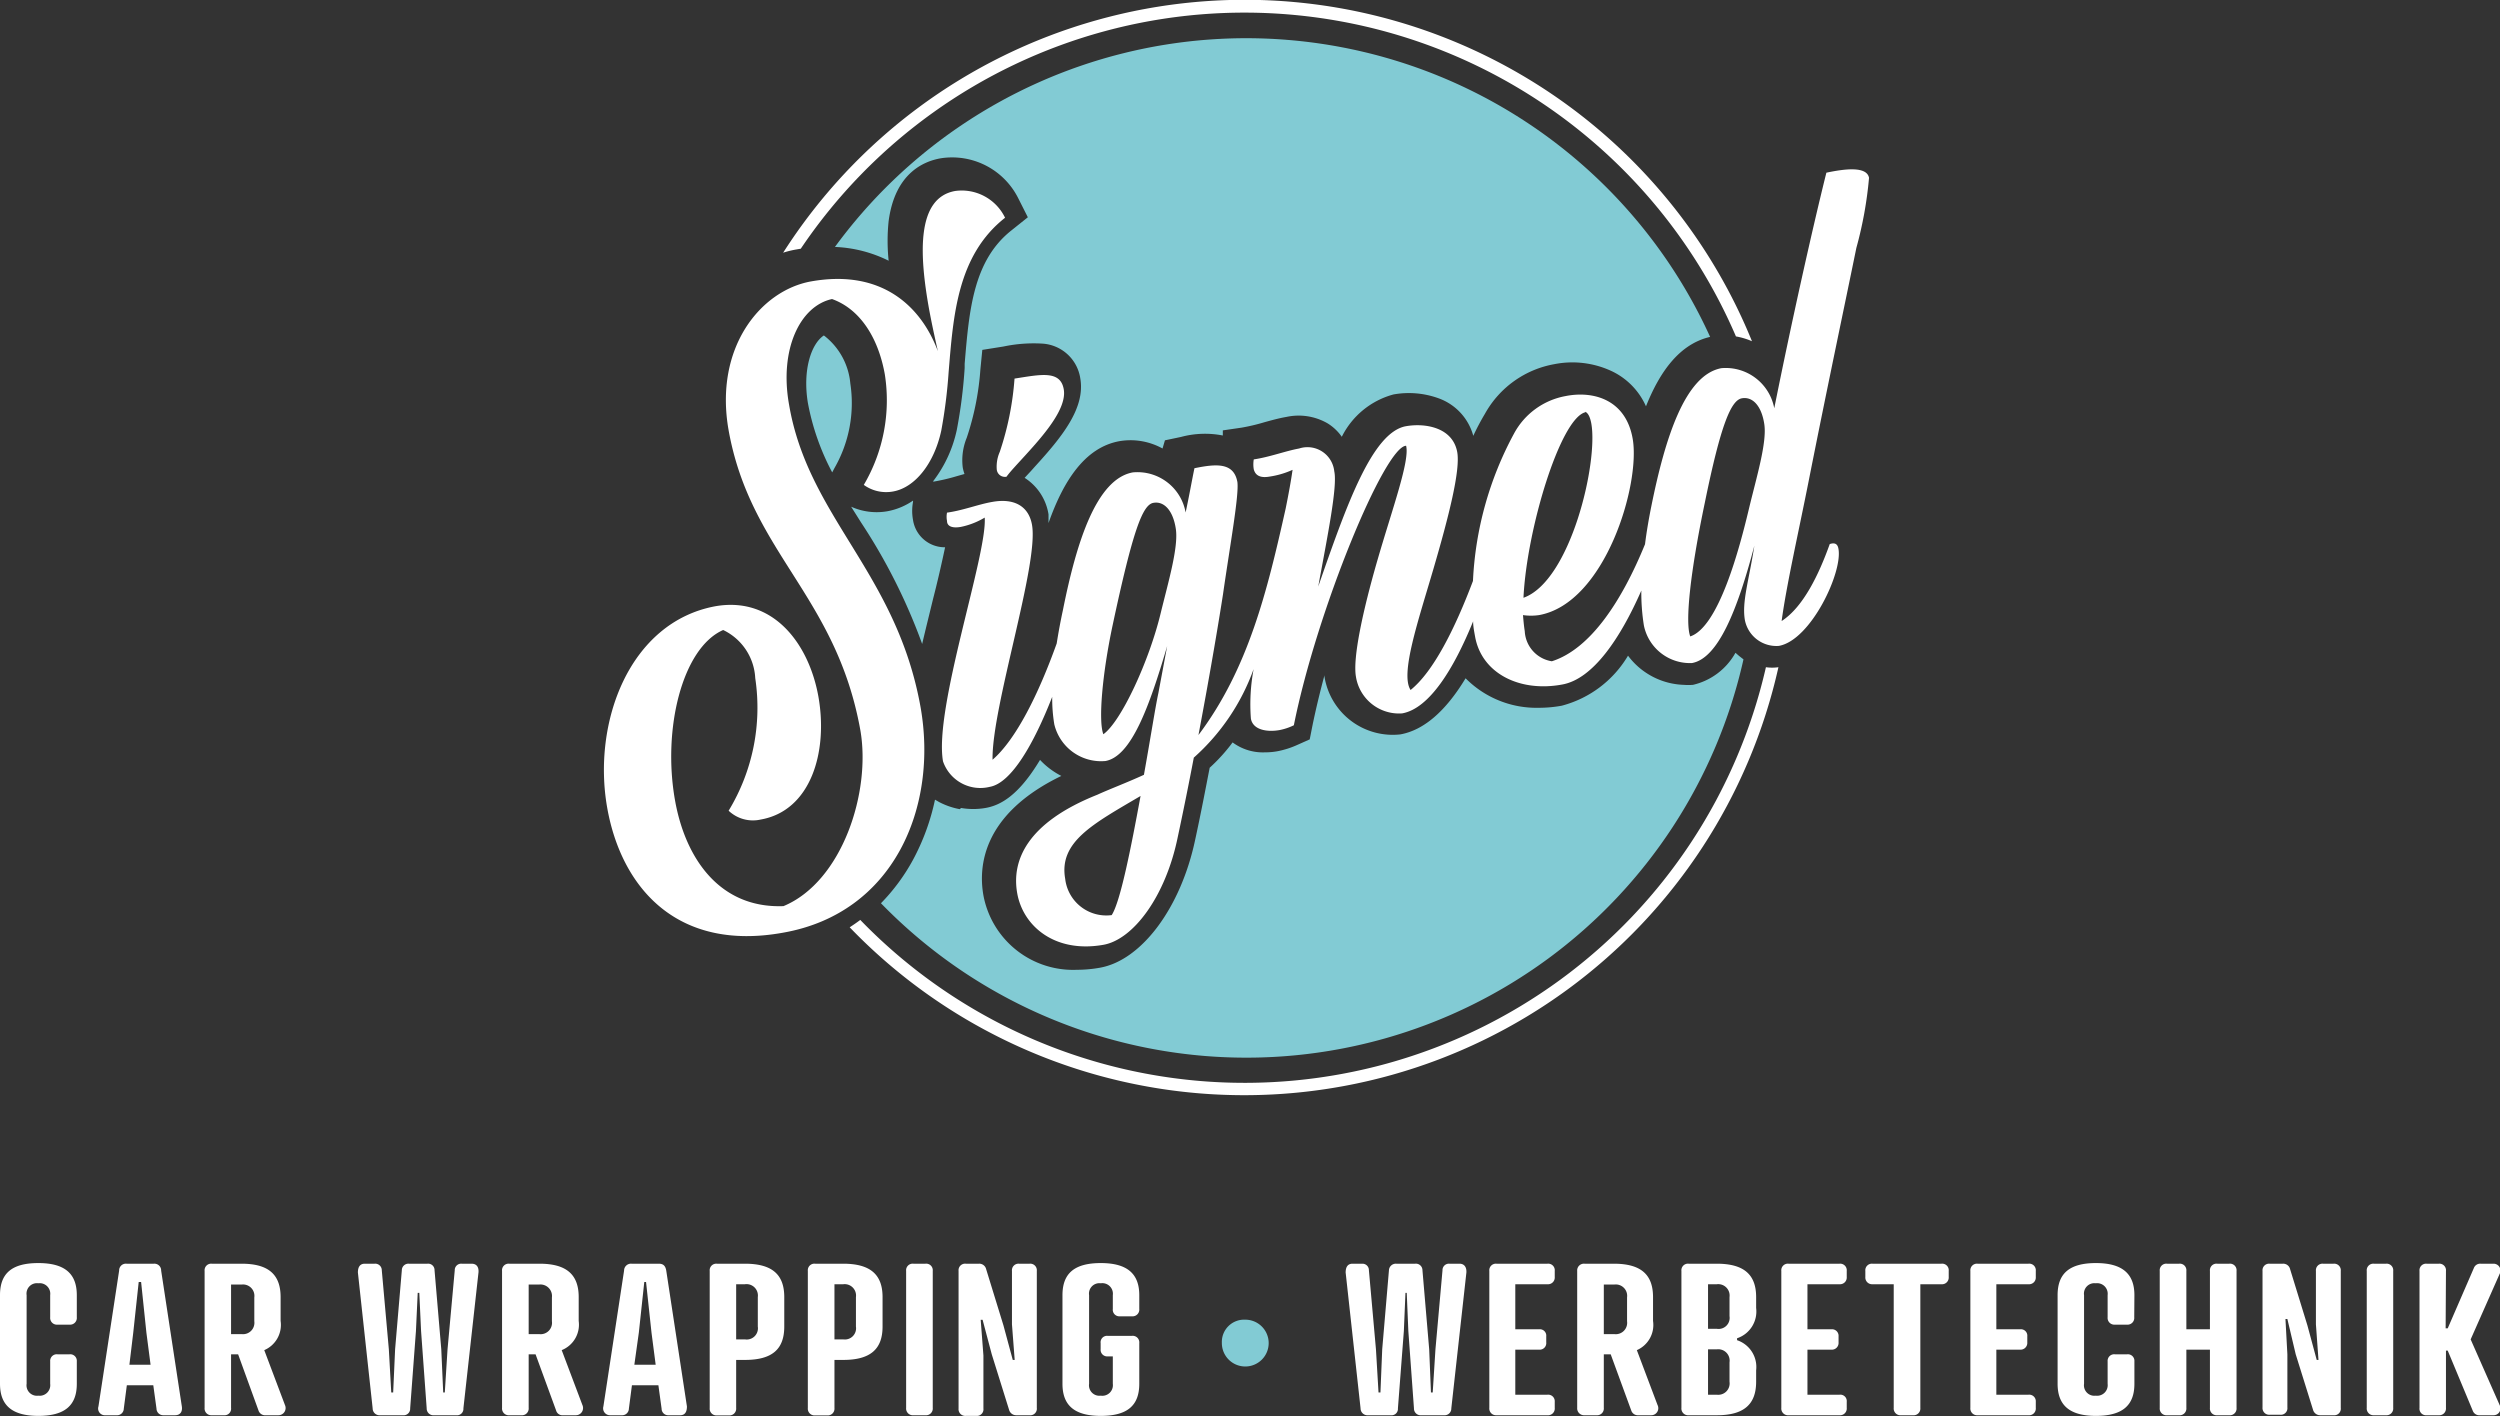 <svg id="blau" xmlns="http://www.w3.org/2000/svg" viewBox="0 0 155.91 88.33"><rect x="0" y="0" width="155.91" height="88.33" fill="#333333" stroke="none"/><defs><style>.cls-1{fill:#82cbd4;}.cls-2{fill:#706f6f;}.cls-3{fill:#fff;}</style></defs><path class="cls-1" d="M97.38,65.75a8.13,8.13,0,0,0,1-5.29,4.24,4.24,0,0,0-1.65-3c-.79.52-1.33,2.15-1,4.19A15.08,15.08,0,0,0,97.25,66Z" transform="translate(-45.35 -36.54)"/><path class="cls-1" d="M100.77,52.8a11.78,11.78,0,0,1,0-2.48c.4-3,2.21-3.73,3.26-3.91a4.61,4.61,0,0,1,4.83,2.51l.59,1.17-1,.8c-2.41,1.89-2.66,5-2.94,8.34l0,.26a31.13,31.13,0,0,1-.49,3.86v0a8,8,0,0,1-1.49,3.22h.08a12.24,12.24,0,0,0,1.43-.34l.46-.13a2.45,2.45,0,0,1-.11-.41,3.7,3.7,0,0,1,.25-1.85,17.15,17.15,0,0,0,.85-4.25l.12-1.23,1.32-.21a9.13,9.13,0,0,1,2.44-.18,2.55,2.55,0,0,1,2.35,2.16c.33,1.86-1.15,3.67-2.83,5.51l-.25.28-.39.42a3.31,3.31,0,0,1,1.49,2.28c0,.17,0,.35,0,.54.93-2.64,2.28-4.73,4.44-5.11a4.13,4.13,0,0,1,2.67.46L118,64l1-.21a5.76,5.76,0,0,1,2.61-.09l0-.32,1.17-.17a12.24,12.24,0,0,0,1.43-.34c.44-.12.9-.25,1.37-.33a3.6,3.6,0,0,1,2.56.4,3,3,0,0,1,.89.84,5.08,5.08,0,0,1,3.22-2.64,5.43,5.43,0,0,1,2.79.23,3.45,3.45,0,0,1,2.19,2.35,15,15,0,0,1,.73-1.38,6.19,6.19,0,0,1,4.33-3.09,5.78,5.78,0,0,1,3.58.44A4.39,4.39,0,0,1,148,61.88c.88-2.2,2.11-3.89,4-4.33a31.78,31.78,0,0,0-54.58-5.61A8.26,8.26,0,0,1,100.77,52.8Z" transform="translate(-45.35 -36.54)"/><path class="cls-1" d="M153.81,77.45l-.23-.2a4.09,4.09,0,0,1-2.65,2h0a3.55,3.55,0,0,1-.57,0,4.52,4.52,0,0,1-3.48-1.82,6.82,6.82,0,0,1-4.13,3.12h0a7.81,7.81,0,0,1-1.42.13,6.22,6.22,0,0,1-4.58-1.84c-1.25,2.07-2.62,3.24-4.07,3.5a4.31,4.31,0,0,1-4.73-3.6h0s0-.06,0-.09c-.29,1.08-.55,2.16-.76,3.19l-.16.81-.74.33a5.57,5.57,0,0,1-1.27.41,4.4,4.4,0,0,1-.8.07,3.16,3.16,0,0,1-2-.62,10.9,10.9,0,0,1-1.43,1.58c-.28,1.45-.58,3-.9,4.47-.89,4.24-3.33,7.53-5.94,8a8.08,8.08,0,0,1-1.43.13,5.69,5.69,0,0,1-5.84-4.64c-.32-1.81-.06-5.07,4.86-7.45a4.81,4.81,0,0,1-1.33-1c-1.39,2.32-2.55,2.85-3.41,3a4.5,4.5,0,0,1-1.51,0l-.1.08V87a4.55,4.55,0,0,1-1.27-.44l-.26-.15a14,14,0,0,1-1.37,3.75,12.2,12.2,0,0,1-2,2.71,31.77,31.77,0,0,0,53.79-15.21Z" transform="translate(-45.35 -36.54)"/><path class="cls-1" d="M103.54,73.89c.26-1,.54-2.22.75-3.22a2,2,0,0,1-2-1.7,3.07,3.07,0,0,1,0-1.13l0-.08a4.13,4.13,0,0,1-1.58.66,3.88,3.88,0,0,1-2.28-.28l.63,1a36,36,0,0,1,3.8,7.56C103.07,75.8,103.31,74.84,103.54,73.89Z" transform="translate(-45.35 -36.54)"/><path class="cls-2" d="M95.84,86.44s0,0,0,0l0-.07S95.85,86.43,95.84,86.44Z" transform="translate(-45.35 -36.54)"/><path class="cls-3" d="M155.48,78.15A33.35,33.35,0,0,1,99,93.91c-.21.16-.43.31-.66.46a34.14,34.14,0,0,0,57.92-16.22A2.75,2.75,0,0,1,155.48,78.15Z" transform="translate(-45.35 -36.54)"/><path class="cls-3" d="M95,52.1l.29-.05a33.36,33.36,0,0,1,58.32,5.47,4.5,4.5,0,0,1,1,.3A34.15,34.15,0,0,0,94.19,52.3,5.64,5.64,0,0,1,95,52.1Z" transform="translate(-45.35 -36.54)"/><path class="cls-3" d="M107.51,65.79a.51.51,0,0,0,.61.48c.22-.31.66-.77,1.15-1.31,1.13-1.24,2.63-2.93,2.42-4.14s-1.45-.92-3.07-.67a18.46,18.46,0,0,1-.92,4.57A2.28,2.28,0,0,0,107.51,65.79Z" transform="translate(-45.35 -36.54)"/><path class="cls-3" d="M101.05,67.19c1.35-.24,2.55-1.72,3-3.79a31.9,31.9,0,0,0,.46-3.65c.29-3.5.53-7.28,3.52-9.63a3,3,0,0,0-3.11-1.67c-2.42.43-2.24,3.93-1.64,7.31.17.93.37,1.84.56,2.68-1.06-2.83-3.53-5.13-7.91-4.35-3.12.56-6.06,4.1-5.14,9.29C92.16,71,97.48,73.66,99,82.05c.69,3.88-1.13,9.48-4.79,11-4,.15-6.12-3-6.76-6.58-.8-4.46.45-9.52,3-10.64a3.52,3.52,0,0,1,2,3,12.39,12.39,0,0,1-1.66,8.27,2.2,2.2,0,0,0,2,.55c3.12-.55,4.21-4.2,3.6-7.66-.59-3.31-2.82-6.28-6.44-5.64-5.35,1-7.68,7.24-6.73,12.58.87,4.89,4.29,9,11,7.77,6.89-1.23,9.64-7.83,8.54-14.06-1.5-8.39-7-11.82-8.2-18.86-.62-3.46.69-6.16,2.68-6.59,1.78.64,2.89,2.46,3.29,4.69a10.41,10.41,0,0,1-1.31,6.9A2.38,2.38,0,0,0,101.05,67.19Z" transform="translate(-45.35 -36.54)"/><path class="cls-3" d="M161.12,52a24.4,24.4,0,0,0,.79-4.37c-.14-.74-1.53-.56-2.66-.32C158.33,51,157,57,156,62a3.08,3.08,0,0,0-3.29-2.5c-2.28.41-3.52,4.38-4.37,8.58-.16.79-.3,1.6-.4,2.4-1.42,3.48-3.37,6.52-5.81,7.3a2,2,0,0,1-1.69-1.88c-.05-.3-.08-.64-.11-1a3.46,3.46,0,0,0,1,0c4.13-.74,6.34-8.17,5.84-11-.43-2.46-2.47-3-4.18-2.66a4.58,4.58,0,0,0-3.22,2.34,21.38,21.38,0,0,0-2.56,9.19c-1.13,3-2.48,5.67-3.89,6.8-.66-1,.48-4.32,1.43-7.57s1.68-6.12,1.48-7.26c-.28-1.55-2-1.83-3.2-1.62-2.12.38-3.73,5-5.47,10,.58-3.16,1.21-6.25,1-7.19a1.68,1.68,0,0,0-2.19-1.42c-.87.16-1.82.53-2.83.68a1.84,1.84,0,0,0,0,.62c.09.33.34.57,1,.45a5.32,5.32,0,0,0,1.42-.42c-.1.7-.25,1.52-.43,2.41-1.15,5.15-2.33,10-5.44,14.13.77-4.06,1.32-7.41,1.53-8.77.45-3.13,1-6.15.9-7-.22-1.24-1.31-1.15-2.68-.87-.17.82-.34,1.79-.55,2.76A3.05,3.05,0,0,0,116,66c-2.28.41-3.52,4.37-4.36,8.58-.15.69-.28,1.39-.39,2.09-1.14,3.18-2.55,6-4,7.25-.06-3.28,2.9-12.2,2.46-14.65-.21-1.18-1.13-1.67-2.47-1.43-.88.15-1.82.53-2.83.67a1.31,1.31,0,0,0,0,.52c0,.31.29.47.86.37a4.75,4.75,0,0,0,1.49-.58c.17,2.3-3.18,11.91-2.6,15.2a2.46,2.46,0,0,0,2.92,1.59c1.35-.24,2.75-2.7,3.89-5.61a9.83,9.83,0,0,0,.13,1.71A3,3,0,0,0,114.29,84c1.61-.29,2.73-3.36,3.85-7.17l-.55,2.94c-.19.87-.5,2.87-.9,5.09-1.09.5-2.16.9-2.9,1.24-4.4,1.75-5.37,4.11-5,6.16s2.36,3.74,5.38,3.2c1.85-.33,3.87-3,4.63-6.72q.54-2.53,1-4.95a13.48,13.48,0,0,0,3.73-5.52,11.94,11.94,0,0,0-.17,3.08c.12.71,1,.86,1.79.72a3.58,3.58,0,0,0,.89-.3c1.43-7.15,5.67-17.4,7-17.43.24.93-.86,3.93-1.78,7.11s-1.55,6.11-1.35,7.28a2.72,2.72,0,0,0,2.88,2.3c1.71-.3,3.24-2.81,4.43-5.74,0,.33.07.65.12.94.41,2.32,2.8,3.49,5.43,3h0c1.93-.34,3.64-2.9,4.94-5.86a12.94,12.94,0,0,0,.16,2.18,2.93,2.93,0,0,0,3,2.34c1.61-.29,2.82-3.24,3.89-7.32-.34,2.18-.79,3.51-.59,4.65a2,2,0,0,0,2.12,1.6c2-.36,4-4.62,3.71-6.07-.06-.33-.27-.37-.54-.28-.67,1.88-1.65,3.93-3,4.8.3-2.24,1.06-5.56,1.7-8.8C159.3,60.71,160.38,55.63,161.12,52Zm-16.9,10.22c.19.1.3.36.37.73.44,2.45-1.3,9.83-4.23,10.87C140.56,69.55,142.66,62.63,144.22,62.25ZM114.68,93.61a2.58,2.58,0,0,1-2.9-2.26c-.41-2.32,1.75-3.43,4.7-5.17C115.88,89.44,115.22,92.78,114.68,93.61Zm3.06-18.85c-.72,3-2.47,6.78-3.58,7.57-.32-.82-.07-3.74.57-6.76,1.28-6,1.88-7.55,2.55-7.67s1.23.48,1.4,1.63S118.2,72.87,117.74,74.76Zm36.69-6.53c-.61,2.57-1.9,7.41-3.67,8-.33-.88,0-4,.91-8.34,1-4.9,1.64-6.39,2.31-6.51s1.23.47,1.4,1.62S154.89,66.31,154.43,68.23Z" transform="translate(-45.35 -36.54)"/><path class="cls-1" d="M123,118.84a1.46,1.46,0,1,1-1.45,1.45A1.39,1.39,0,0,1,123,118.84Z" transform="translate(-45.35 -36.54)"/><path class="cls-3" d="M50.14,118.69a.42.42,0,0,1-.46.46h-.74a.42.42,0,0,1-.46-.46v-1.38a.66.66,0,0,0-.74-.74.65.65,0,0,0-.73.74v5.53a.65.65,0,0,0,.73.74.66.66,0,0,0,.74-.74v-1.4a.41.41,0,0,1,.46-.44h.74a.41.41,0,0,1,.46.44v1.4c0,1.36-.76,2-2.4,2s-2.39-.66-2.39-2v-5.53c0-1.36.74-2,2.39-2s2.4.66,2.4,2Z" transform="translate(-45.35 -36.54)"/><path class="cls-3" d="M55.11,124.39l-.2-1.46H53.26l-.19,1.46a.42.42,0,0,1-.45.41h-.7a.42.42,0,0,1-.43-.55l1.29-8.47a.42.42,0,0,1,.47-.43h1.69a.42.42,0,0,1,.46.43l1.29,8.47c.05.33-.1.55-.43.55h-.71A.42.42,0,0,1,55.11,124.39Zm-1.69-2.74h1.32l-.26-2-.33-3.16H54l-.34,3.16Z" transform="translate(-45.35 -36.54)"/><path class="cls-3" d="M61.83,120.74l1.29,3.42a.45.45,0,0,1-.41.64h-.79a.43.43,0,0,1-.45-.3L60.2,121h-.44v3.34a.41.41,0,0,1-.45.46h-.75a.42.42,0,0,1-.45-.46V115.8a.41.41,0,0,1,.45-.45h1.86c1.68,0,2.43.68,2.43,2.08v1.49A1.71,1.71,0,0,1,61.83,120.74Zm-1.41-1a.71.71,0,0,0,.79-.8v-1.49a.71.71,0,0,0-.79-.8h-.66v3.09Z" transform="translate(-45.35 -36.54)"/><path class="cls-3" d="M69.16,115.76l.44,4.93.15,2.69h.12l.12-2.69.42-4.93a.41.41,0,0,1,.45-.41H72a.4.4,0,0,1,.45.41l.42,4.93.12,2.69h.1l.17-2.69.45-4.93a.4.4,0,0,1,.44-.41h.61c.32,0,.46.22.43.55l-.94,8.47a.4.4,0,0,1-.45.43H72.43a.42.42,0,0,1-.47-.43l-.35-4.82-.11-2.38h-.1l-.11,2.38-.36,4.82a.41.41,0,0,1-.46.43H69.06a.43.43,0,0,1-.47-.43l-.92-8.47c0-.33.12-.55.43-.55h.61A.41.41,0,0,1,69.16,115.76Z" transform="translate(-45.35 -36.54)"/><path class="cls-3" d="M80.38,120.74l1.29,3.42a.45.45,0,0,1-.41.64h-.79a.41.41,0,0,1-.44-.3L78.75,121h-.43v3.34a.42.42,0,0,1-.46.46h-.74a.42.42,0,0,1-.46-.46V115.8a.41.41,0,0,1,.46-.45H79c1.68,0,2.44.68,2.44,2.08v1.49A1.71,1.71,0,0,1,80.38,120.74Zm-1.41-1a.71.71,0,0,0,.8-.8v-1.49a.72.72,0,0,0-.8-.8h-.65v3.09Z" transform="translate(-45.35 -36.54)"/><path class="cls-3" d="M86.61,124.39l-.2-1.46H84.76l-.19,1.46a.42.42,0,0,1-.45.41h-.71a.43.43,0,0,1-.43-.55l1.29-8.47a.43.43,0,0,1,.47-.43h1.7c.26,0,.41.12.46.43l1.29,8.47c0,.33-.11.55-.43.55h-.71A.41.41,0,0,1,86.61,124.39Zm-1.7-2.74h1.33l-.26-2-.34-3.16h-.11l-.34,3.16Z" transform="translate(-45.35 -36.54)"/><path class="cls-3" d="M91.26,121.35v3a.42.42,0,0,1-.45.46h-.75a.42.42,0,0,1-.45-.46V115.8a.41.41,0,0,1,.45-.45h1.75c1.7,0,2.45.68,2.45,2.08v1.84c0,1.41-.75,2.08-2.45,2.08Zm.55-1.28a.7.7,0,0,0,.8-.8v-1.84a.71.71,0,0,0-.8-.8h-.55v3.44Z" transform="translate(-45.35 -36.54)"/><path class="cls-3" d="M97.39,121.35v3a.42.42,0,0,1-.46.46h-.74a.42.42,0,0,1-.46-.46V115.8a.41.41,0,0,1,.46-.45h1.75c1.69,0,2.45.68,2.45,2.08v1.84c0,1.41-.76,2.08-2.45,2.08Zm.55-1.28a.7.7,0,0,0,.79-.8v-1.84a.71.71,0,0,0-.79-.8h-.55v3.44Z" transform="translate(-45.35 -36.54)"/><path class="cls-3" d="M103.52,124.34a.42.42,0,0,1-.46.46h-.74a.42.42,0,0,1-.46-.46V115.8a.41.41,0,0,1,.46-.45h.74a.41.41,0,0,1,.46.45Z" transform="translate(-45.35 -36.54)"/><path class="cls-3" d="M108.46,115.8a.41.41,0,0,1,.45-.45h.65a.41.41,0,0,1,.45.45v8.54a.41.41,0,0,1-.45.46h-.82a.46.46,0,0,1-.46-.34L107.2,121l-.57-2.15h-.12l.17,2.22v3.31a.41.41,0,0,1-.44.46h-.65a.42.42,0,0,1-.46-.46V115.8a.41.41,0,0,1,.46-.45h.8a.44.44,0,0,1,.46.34l1.08,3.51.58,2.15h.12l-.17-2.22Z" transform="translate(-45.35 -36.54)"/><path class="cls-3" d="M115.94,119.85a.41.41,0,0,1,.46.45v2.54c0,1.36-.75,2-2.4,2s-2.39-.66-2.39-2v-5.53c0-1.36.75-2,2.39-2s2.4.66,2.4,2v.86a.42.42,0,0,1-.46.46h-.74a.41.41,0,0,1-.45-.46v-.86a.66.66,0,0,0-.75-.74.65.65,0,0,0-.73.74v5.53a.65.65,0,0,0,.73.74.66.66,0,0,0,.75-.74v-1.71h-.32a.41.41,0,0,1-.44-.45v-.38a.4.4,0,0,1,.44-.45Z" transform="translate(-45.35 -36.54)"/><path class="cls-3" d="M130.72,115.76l.44,4.93.16,2.69h.12l.11-2.69.42-4.93a.43.43,0,0,1,.46-.41h1.17a.41.41,0,0,1,.46.41l.42,4.93.11,2.69h.11l.17-2.69.44-4.93a.4.4,0,0,1,.44-.41h.62c.31,0,.45.23.43.55l-.94,8.47a.42.42,0,0,1-.46.43H134a.42.42,0,0,1-.47-.43l-.35-4.82-.1-2.38H133l-.1,2.38-.37,4.82a.4.4,0,0,1-.45.43h-1.41a.43.43,0,0,1-.47-.43l-.93-8.47c0-.33.12-.55.43-.55h.62A.4.4,0,0,1,130.72,115.76Z" transform="translate(-45.35 -36.54)"/><path class="cls-3" d="M141.85,115.35a.41.41,0,0,1,.46.45v.38a.42.42,0,0,1-.46.45h-2v2.81h1.48a.4.4,0,0,1,.45.44v.38a.41.41,0,0,1-.45.45h-1.48v2.81h2a.41.41,0,0,1,.46.44v.38a.42.42,0,0,1-.46.46h-3.17a.42.42,0,0,1-.45-.46V115.8a.41.41,0,0,1,.45-.45Z" transform="translate(-45.35 -36.54)"/><path class="cls-3" d="M147.43,120.74l1.29,3.42a.44.44,0,0,1-.4.64h-.8a.43.43,0,0,1-.44-.3L145.8,121h-.43v3.34a.42.42,0,0,1-.45.46h-.75a.43.43,0,0,1-.46-.46V115.8a.42.42,0,0,1,.46-.45H146c1.69,0,2.44.68,2.44,2.08v1.49A1.71,1.71,0,0,1,147.43,120.74Zm-1.41-1a.71.71,0,0,0,.8-.8v-1.49a.71.71,0,0,0-.8-.8h-.65v3.09Z" transform="translate(-45.35 -36.54)"/><path class="cls-3" d="M150.67,124.8a.42.42,0,0,1-.46-.46V115.8a.41.41,0,0,1,.46-.45h1.75c1.69,0,2.45.68,2.45,2.08v.68a1.76,1.76,0,0,1-1.19,1.89v.12a1.76,1.76,0,0,1,1.19,1.88v.71c0,1.41-.76,2.09-2.45,2.09Zm1.75-5.39a.69.69,0,0,0,.79-.79v-1.19a.71.71,0,0,0-.79-.8h-.55v2.78Zm0,4.11a.71.71,0,0,0,.79-.81V121.5a.71.71,0,0,0-.79-.81h-.55v2.83Z" transform="translate(-45.35 -36.54)"/><path class="cls-3" d="M160.07,115.35a.41.41,0,0,1,.45.45v.38a.42.42,0,0,1-.45.45h-2v2.81h1.48a.41.41,0,0,1,.46.44v.38a.42.42,0,0,1-.46.45h-1.48v2.81h2a.4.4,0,0,1,.45.44v.38a.42.42,0,0,1-.45.46H156.9a.42.42,0,0,1-.46-.46V115.8a.41.41,0,0,1,.46-.45Z" transform="translate(-45.35 -36.54)"/><path class="cls-3" d="M165.11,116.63v7.71a.42.42,0,0,1-.46.46h-.74a.42.42,0,0,1-.46-.46v-7.71h-1.32a.42.42,0,0,1-.45-.45v-.38a.41.41,0,0,1,.45-.45h4.29a.41.41,0,0,1,.46.45v.38a.42.42,0,0,1-.46.45Z" transform="translate(-45.35 -36.54)"/><path class="cls-3" d="M171.85,115.35a.41.41,0,0,1,.46.45v.38a.42.42,0,0,1-.46.45h-2v2.81h1.48a.4.4,0,0,1,.45.44v.38a.42.42,0,0,1-.45.45h-1.48v2.81h2a.41.41,0,0,1,.46.44v.38a.42.42,0,0,1-.46.46h-3.17a.42.42,0,0,1-.45-.46V115.8a.41.41,0,0,1,.45-.45Z" transform="translate(-45.35 -36.54)"/><path class="cls-3" d="M178.45,118.69a.42.42,0,0,1-.46.46h-.74a.42.42,0,0,1-.46-.46v-1.38a.66.66,0,0,0-.74-.74.65.65,0,0,0-.73.74v5.53a.65.65,0,0,0,.73.74.66.66,0,0,0,.74-.74v-1.4a.41.41,0,0,1,.46-.44H178a.41.41,0,0,1,.46.44v1.4c0,1.36-.76,2-2.4,2s-2.39-.66-2.39-2v-5.53c0-1.36.75-2,2.39-2s2.4.66,2.4,2Z" transform="translate(-45.35 -36.54)"/><path class="cls-3" d="M181.7,119.44h1.47V115.8a.41.41,0,0,1,.46-.45h.74a.41.41,0,0,1,.46.45v8.54a.42.42,0,0,1-.46.46h-.74a.42.42,0,0,1-.46-.46v-3.63H181.7v3.63a.42.42,0,0,1-.46.46h-.74a.42.42,0,0,1-.46-.46V115.8a.41.41,0,0,1,.46-.45h.74a.41.41,0,0,1,.46.45Z" transform="translate(-45.35 -36.54)"/><path class="cls-3" d="M189.78,115.8a.41.41,0,0,1,.45-.45h.65a.41.41,0,0,1,.45.45v8.54a.41.41,0,0,1-.45.46h-.82a.46.46,0,0,1-.46-.34L188.52,121,188,118.8h-.12L188,121v3.31a.41.41,0,0,1-.44.46h-.66a.42.42,0,0,1-.45-.46V115.8a.41.41,0,0,1,.45-.45h.81a.44.44,0,0,1,.46.34l1.08,3.51.58,2.15h.11l-.16-2.22Z" transform="translate(-45.35 -36.54)"/><path class="cls-3" d="M194.6,124.34a.42.42,0,0,1-.45.46h-.75a.42.42,0,0,1-.45-.46V115.8a.41.41,0,0,1,.45-.45h.75a.41.41,0,0,1,.45.45Z" transform="translate(-45.35 -36.54)"/><path class="cls-3" d="M197.87,119.38H198l1.63-3.76a.42.42,0,0,1,.43-.27h.78a.43.43,0,0,1,.4.63l-1.81,4.09,1.81,4.1a.43.43,0,0,1-.4.63H200a.43.43,0,0,1-.43-.26L198,120.77h-.11v3.57a.42.42,0,0,1-.45.46h-.75a.41.41,0,0,1-.45-.46V115.8a.41.41,0,0,1,.45-.45h.75a.41.41,0,0,1,.45.45Z" transform="translate(-45.35 -36.54)"/></svg>